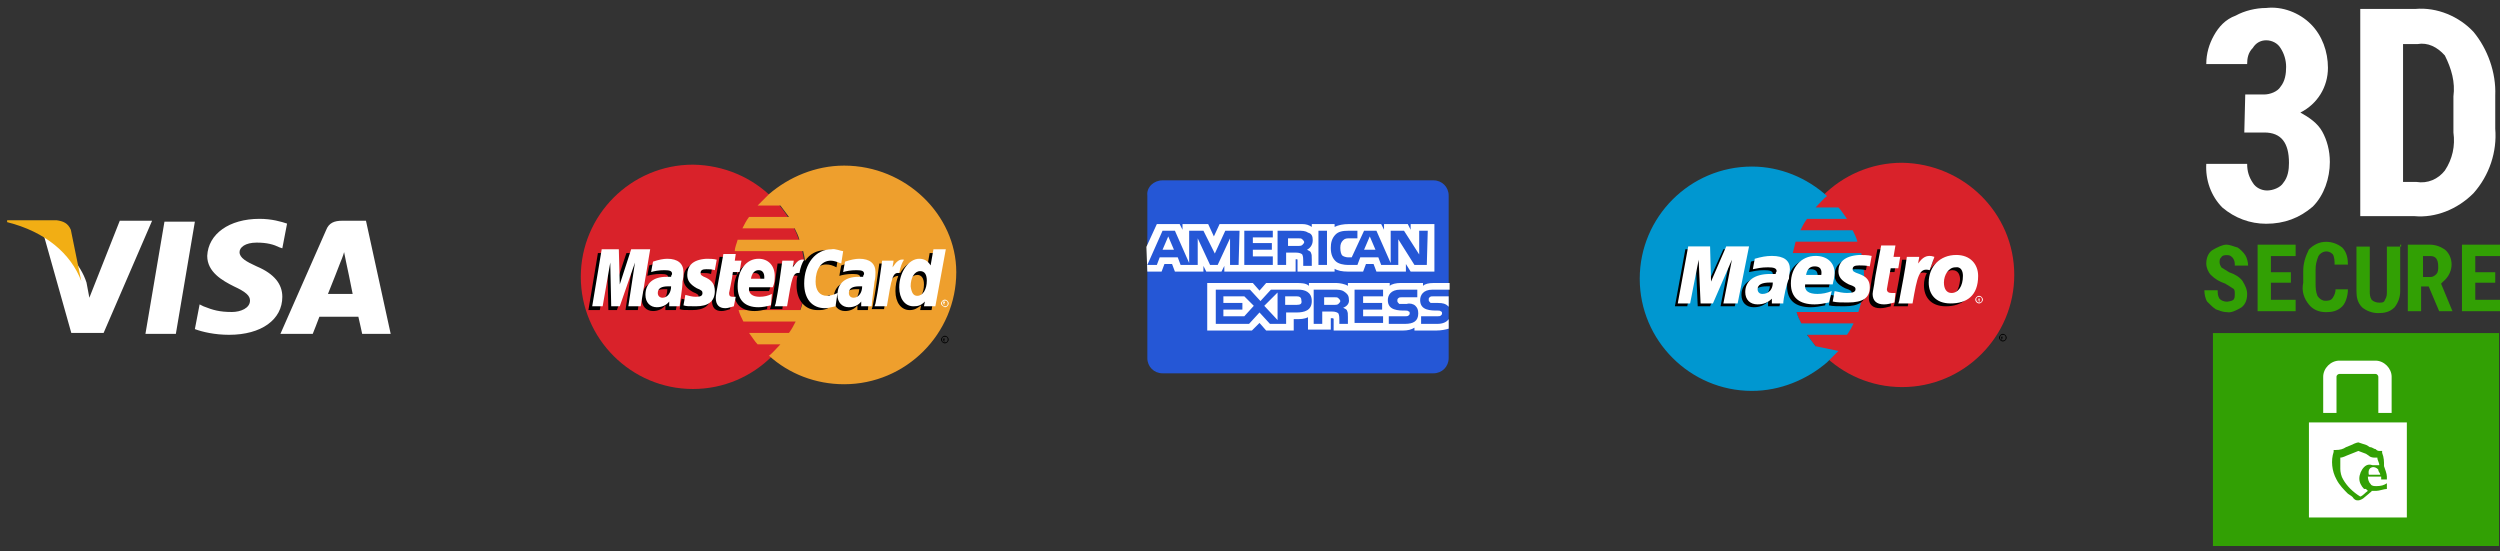 <svg width="263" height="58" viewBox="0 0 263 58" fill="none" xmlns="http://www.w3.org/2000/svg">
<rect x="0" y="0" width="263" height="58" fill="#333333" stroke="none"/>
<path d="M15.3 35.122L17.3 23.322H20.5L18.5 35.122H15.3ZM30.2 23.522C29.6 23.322 28.6 23.022 27.3 23.022C24.1 23.022 21.9 24.622 21.8 26.922C21.8 28.622 23.4 29.522 24.6 30.122C25.9 30.722 26.3 31.122 26.3 31.622C26.3 32.422 25.3 32.822 24.4 32.822C23.1 32.822 22.4 32.622 21.4 32.222L21 32.022L20.5 34.622C21.3 34.922 22.6 35.222 24.1 35.222C27.5 35.222 29.7 33.622 29.7 31.222C29.7 29.922 28.9 28.822 27 28.022C25.9 27.522 25.2 27.122 25.2 26.522C25.2 26.022 25.8 25.522 27 25.522C28.1 25.522 28.8 25.722 29.4 26.022L29.7 26.122L30.2 23.522ZM38.5 23.222H36C35.2 23.222 34.6 23.422 34.3 24.222L29.5 35.122H32.9C32.9 35.122 33.5 33.622 33.6 33.322C34 33.322 37.3 33.322 37.7 33.322C37.8 33.722 38.1 35.122 38.1 35.122H41.1L38.5 23.222ZM34.5 30.922C34.8 30.222 35.8 27.622 35.8 27.622C35.8 27.622 36.1 26.922 36.2 26.522L36.4 27.522C36.4 27.522 37 30.322 37.1 30.922H34.5ZM12.6 23.222L9.4 31.322L9.1 29.722C8.5 27.822 6.7 25.822 4.6 24.722L7.5 35.022H10.9L16 23.222H12.6Z" fill="white"/>
<path d="M5.95 23.169H0.75V23.369C4.75 24.369 7.45 26.669 8.55 29.569L7.45 24.169C7.15 23.469 6.65 23.269 5.95 23.169Z" fill="#F2AE14"/>
<path d="M84.7 29.122C84.7 35.622 79.4 40.922 72.9 40.922C66.4 40.922 61.1 35.622 61.1 29.122C61.1 22.622 66.4 17.322 72.9 17.322C79.5 17.422 84.7 22.622 84.7 29.122Z" fill="#D9222A"/>
<path d="M88.8 17.422C85.8 17.422 83 18.622 80.9 20.422C80.5 20.822 80.1 21.222 79.7 21.622H82.1C82.4 22.022 82.7 22.422 83 22.822H78.8C78.5 23.222 78.3 23.622 78.1 24.022H83.6C83.8 24.422 84 24.822 84.1 25.222H77.6C77.5 25.622 77.3 26.022 77.3 26.422H84.5C84.7 27.222 84.8 28.122 84.8 28.922C84.8 30.222 84.6 31.522 84.2 32.622H77.7C77.8 33.022 78 33.422 78.2 33.822H83.7C83.5 34.222 83.3 34.622 83 35.022H78.8C79.1 35.422 79.4 35.922 79.7 36.222H82.1C81.7 36.622 81.3 37.122 80.9 37.422C83 39.322 85.8 40.422 88.8 40.422C95.3 40.422 100.6 35.122 100.6 28.622C100.6 22.622 95.3 17.422 88.8 17.422Z" fill="#EE9F2D"/>
<path d="M99 35.722C99 35.522 99.2 35.322 99.4 35.322C99.6 35.322 99.8 35.522 99.8 35.722C99.8 35.922 99.6 36.122 99.4 36.122C99.2 36.122 99 35.922 99 35.722ZM99.4 36.022C99.6 36.022 99.7 35.922 99.7 35.722C99.7 35.522 99.6 35.422 99.4 35.422C99.2 35.422 99.1 35.522 99.1 35.722C99.1 35.922 99.2 36.022 99.4 36.022ZM99.3 35.922L99.2 35.622H99.3H99.4V35.722C99.4 35.722 99.4 35.822 99.3 35.822L99.4 35.922H99.3L99.2 35.822H99.3V35.922ZM99.3 35.722C99.4 35.722 99.4 35.722 99.3 35.722C99.4 35.722 99.4 35.722 99.4 35.722C99.4 35.622 99.4 35.622 99.3 35.722C99.4 35.622 99.4 35.622 99.3 35.722ZM70.2 30.422C70.1 30.422 70 30.422 69.9 30.422C69.2 30.422 68.8 30.622 68.8 31.122C68.8 31.422 69 31.622 69.3 31.622C69.8 31.722 70.2 31.222 70.2 30.422ZM71.1 32.622H70V32.122C69.7 32.522 69.2 32.722 68.7 32.722C68 32.722 67.5 32.222 67.5 31.422C67.5 30.222 68.3 29.522 69.7 29.522C69.8 29.522 70 29.522 70.2 29.522C70.2 29.322 70.3 29.322 70.3 29.222C70.3 28.922 70.1 28.822 69.5 28.822C68.9 28.822 68.4 28.922 68.1 29.022C68.1 28.922 68.3 27.922 68.3 27.922C68.9 27.722 69.4 27.622 69.8 27.622C70.9 27.622 71.5 28.122 71.5 29.022C71.5 29.222 71.5 29.622 71.4 30.022C71.4 30.722 71.2 32.222 71.1 32.622ZM67.1 32.622H65.8L66.5 28.022L64.9 32.622H64L63.9 28.022L63.1 32.622H61.9L62.9 26.622H64.7L64.8 29.922L65.9 26.622H67.9L67.1 32.622ZM90.4 30.422C90.3 30.422 90.2 30.422 90.1 30.422C89.4 30.422 89 30.622 89 31.122C89 31.422 89.2 31.622 89.5 31.622C90 31.722 90.3 31.222 90.4 30.422ZM91.3 32.622H90.2V32.122C89.9 32.522 89.4 32.722 88.9 32.722C88.2 32.722 87.7 32.222 87.7 31.422C87.7 30.222 88.5 29.522 89.9 29.522C90 29.522 90.2 29.522 90.4 29.522C90.4 29.322 90.5 29.322 90.5 29.222C90.5 28.922 90.3 28.822 89.7 28.822C89.1 28.822 88.6 28.922 88.3 29.022C88.3 28.922 88.5 27.922 88.5 27.922C89.1 27.722 89.6 27.622 90 27.622C91.1 27.622 91.7 28.122 91.7 29.022C91.7 29.222 91.7 29.622 91.6 30.022C91.6 30.722 91.3 32.222 91.3 32.622ZM76.8 32.522C76.5 32.622 76.2 32.722 75.9 32.722C75.2 32.722 74.9 32.322 74.9 31.622C74.9 31.422 75 30.822 75.1 30.322C75.2 29.822 75.7 27.022 75.7 27.022H77L76.9 27.722H77.7L77.5 28.922H76.7C76.6 29.822 76.3 31.022 76.3 31.122C76.3 31.422 76.4 31.522 76.7 31.522C76.8 31.522 77 31.522 77 31.522L76.8 32.522ZM80.7 32.522C80.3 32.622 79.8 32.722 79.4 32.722C78 32.722 77.2 32.022 77.2 30.522C77.2 28.822 78.1 27.622 79.4 27.622C80.4 27.622 81.1 28.322 81.1 29.422C81.1 29.822 81.1 30.122 80.9 30.622H78.4C78.3 31.322 78.8 31.622 79.5 31.622C80 31.622 80.4 31.522 80.8 31.322L80.7 32.522ZM80 29.622C80 29.522 80.1 28.722 79.4 28.722C79 28.722 78.7 29.022 78.6 29.622H80ZM71.9 29.322C71.9 29.922 72.2 30.322 72.9 30.722C73.4 30.922 73.5 31.022 73.5 31.222C73.5 31.522 73.3 31.622 72.8 31.622C72.4 31.622 72.1 31.522 71.7 31.422L71.5 32.522C71.8 32.622 72 32.622 72.8 32.622C74.1 32.622 74.8 32.122 74.8 31.022C74.8 30.322 74.5 29.922 73.9 29.622C73.4 29.422 73.3 29.322 73.3 29.122C73.3 28.822 73.5 28.722 73.9 28.722C74.2 28.722 74.5 28.722 74.8 28.822L75 27.722C74.7 27.622 74.2 27.622 73.9 27.622C72.4 27.622 71.9 28.422 71.9 29.322ZM86.9 27.822C87.3 27.822 87.6 27.922 88 28.122L88.2 26.822C88 26.722 87.4 26.322 86.8 26.322C85.9 26.322 85.2 26.722 84.7 27.422C84 27.222 83.7 27.722 83.3 28.122L83 28.222C83 28.022 83 27.922 83 27.722H81.8C81.6 29.222 81.4 30.722 81.1 32.222L81 32.522H82.3C82.5 31.122 82.6 30.222 82.7 29.622L83.2 29.322C83.3 29.022 83.5 28.922 83.9 29.022C83.8 29.322 83.8 29.722 83.8 30.022C83.8 31.622 84.7 32.622 86 32.622C86.4 32.622 86.7 32.622 87.1 32.422L87.3 31.022C86.9 31.222 86.5 31.322 86.2 31.322C85.5 31.322 85 30.822 85 29.822C85.3 28.722 86 27.822 86.9 27.822Z" fill="black"/>
<path d="M67.4 32.222H66.1L66.8 27.622L65.2 32.222H64.3L64.2 27.622L63.4 32.222H62.3L63.3 26.222H65.1L65.2 29.922L66.4 26.222H68.4L67.4 32.222Z" fill="white"/>
<path d="M97.8 26.622L97.5 28.322C97.2 27.822 96.8 27.522 96.3 27.522C95.7 27.522 95.1 28.022 94.7 28.722C94.2 28.622 93.6 28.422 93.6 28.422C93.6 28.022 93.7 27.822 93.7 27.722H92.5C92.3 29.222 92.1 30.722 91.8 32.222L91.7 32.522H93C93.2 31.422 93.3 30.422 93.4 29.722C93.8 29.322 94.1 29.022 94.5 29.022C94.3 29.522 94.2 30.022 94.2 30.622C94.2 31.822 94.8 32.622 95.7 32.622C96.2 32.622 96.5 32.422 96.9 32.122L96.8 32.622H98L99 26.622H97.8ZM96.2 31.522C95.8 31.522 95.5 31.222 95.5 30.522C95.5 29.522 95.9 28.922 96.5 28.922C96.9 28.922 97.2 29.222 97.2 29.922C97.2 30.822 96.8 31.522 96.2 31.522Z" fill="black"/>
<path d="M70.6 30.122C70.5 30.122 70.4 30.122 70.3 30.122C69.6 30.122 69.2 30.322 69.2 30.822C69.2 31.122 69.4 31.322 69.7 31.322C70.2 31.322 70.6 30.822 70.6 30.122ZM71.5 32.222H70.4V31.722C70.1 32.122 69.6 32.322 69.1 32.322C68.4 32.322 67.9 31.822 67.9 31.022C67.9 29.822 68.7 29.122 70.1 29.122C70.2 29.122 70.4 29.122 70.6 29.122C70.6 28.922 70.7 28.922 70.7 28.822C70.7 28.522 70.5 28.422 69.9 28.422C69.3 28.422 68.8 28.522 68.5 28.622C68.5 28.522 68.7 27.522 68.7 27.522C69.3 27.322 69.8 27.222 70.2 27.222C71.3 27.222 71.9 27.722 71.9 28.622C71.9 28.922 71.9 29.222 71.8 29.622C71.8 30.422 71.5 31.922 71.5 32.222ZM88.7 26.422L88.5 27.722C88 27.522 87.7 27.422 87.4 27.422C86.4 27.422 85.8 28.322 85.8 29.622C85.8 30.522 86.2 31.122 87 31.122C87.3 31.122 87.7 31.022 88.1 30.822L87.9 32.222C87.4 32.322 87.1 32.422 86.8 32.422C85.4 32.422 84.6 31.422 84.6 29.822C84.6 27.722 85.8 26.222 87.5 26.222C87.8 26.122 88.5 26.422 88.7 26.422ZM90.7 30.122C90.6 30.122 90.5 30.122 90.4 30.122C89.7 30.122 89.3 30.322 89.3 30.822C89.3 31.122 89.5 31.322 89.8 31.322C90.3 31.322 90.7 30.822 90.7 30.122ZM91.7 32.222H90.6V31.722C90.3 32.122 89.8 32.322 89.3 32.322C88.6 32.322 88.1 31.822 88.1 31.022C88.1 29.822 88.9 29.122 90.3 29.122C90.4 29.122 90.6 29.122 90.8 29.122C90.8 28.922 90.9 28.922 90.9 28.822C90.9 28.522 90.7 28.422 90.1 28.422C89.5 28.422 89 28.522 88.7 28.622C88.7 28.522 88.9 27.522 88.9 27.522C89.5 27.322 90 27.222 90.4 27.222C91.5 27.222 92.1 27.722 92.1 28.622C92.1 28.922 92.1 29.222 92 29.622C91.9 30.422 91.7 31.922 91.7 32.222ZM77.2 32.222C76.8 32.322 76.6 32.422 76.3 32.422C75.6 32.422 75.3 32.022 75.3 31.322C75.3 31.122 75.4 30.522 75.5 30.022C75.6 29.522 76.1 26.722 76.1 26.722H77.4L77.3 27.422H78L77.8 28.622H77.1C77 29.522 76.7 30.722 76.7 30.822C76.7 31.122 76.8 31.222 77.1 31.222C77.2 31.222 77.4 31.222 77.4 31.222L77.2 32.222ZM81.1 32.122C80.7 32.222 80.2 32.322 79.8 32.322C78.4 32.322 77.6 31.622 77.6 30.122C77.6 28.422 78.5 27.222 79.8 27.222C80.8 27.222 81.5 27.922 81.5 29.022C81.5 29.422 81.5 29.722 81.3 30.222H78.8C78.7 30.922 79.2 31.222 79.9 31.222C80.4 31.222 80.8 31.122 81.2 30.922L81.1 32.122ZM80.4 29.322C80.4 29.222 80.5 28.422 79.8 28.422C79.4 28.422 79.1 28.722 79 29.322H80.4ZM72.3 28.922C72.3 29.522 72.6 29.922 73.3 30.322C73.8 30.522 73.9 30.622 73.9 30.822C73.9 31.122 73.7 31.222 73.2 31.222C72.8 31.222 72.5 31.122 72.1 31.022L71.9 32.122C72.2 32.222 72.4 32.222 73.2 32.222C74.5 32.222 75.2 31.722 75.2 30.622C75.2 29.922 74.9 29.522 74.3 29.222C73.8 29.022 73.7 28.922 73.7 28.722C73.7 28.422 73.9 28.322 74.3 28.322C74.6 28.322 74.9 28.322 75.2 28.422L75.4 27.322C75.1 27.222 74.6 27.222 74.3 27.222C72.8 27.322 72.3 28.022 72.3 28.922ZM98.4 32.222H97.2L97.3 31.722C96.9 32.122 96.6 32.222 96.1 32.222C95.2 32.222 94.6 31.422 94.6 30.222C94.6 28.622 95.6 27.222 96.7 27.222C97.2 27.222 97.6 27.422 97.9 27.922L98.2 26.222H99.5L98.4 32.222ZM96.5 31.122C97.1 31.122 97.5 30.422 97.5 29.522C97.5 28.922 97.3 28.522 96.8 28.522C96.2 28.522 95.8 29.222 95.8 30.122C95.9 30.822 96.1 31.122 96.5 31.122ZM92.8 27.422C92.6 28.922 92.4 30.422 92.1 31.922L92 32.222H93.3C93.8 29.222 93.9 28.622 94.6 28.722C94.7 28.122 94.9 27.622 95.1 27.322C94.6 27.222 94.3 27.522 93.9 28.122C93.9 27.922 94 27.622 94 27.422H92.8ZM82.3 27.422C82.1 28.922 81.9 30.422 81.6 31.922L81.5 32.222H82.8C83.3 29.222 83.4 28.622 84.1 28.722C84.2 28.122 84.4 27.622 84.6 27.322C84.1 27.222 83.8 27.522 83.4 28.122C83.4 27.922 83.5 27.622 83.5 27.422H82.3ZM99 31.922C99 31.722 99.2 31.522 99.4 31.522C99.6 31.522 99.8 31.722 99.8 31.922C99.8 32.122 99.6 32.322 99.4 32.322C99.2 32.222 99 32.122 99 31.922ZM99.4 32.222C99.6 32.222 99.7 32.122 99.7 31.922C99.7 31.722 99.6 31.622 99.4 31.622C99.2 31.622 99.1 31.722 99.1 31.922C99.1 32.022 99.2 32.222 99.4 32.222ZM99.3 32.022L99.2 31.722H99.3H99.4V31.822C99.4 31.822 99.4 31.922 99.3 31.922L99.4 32.022H99.3L99.2 31.922H99.3V32.022Z" fill="white"/>
<path d="M122.3 18.972H150.8C151.7 18.972 152.4 19.672 152.4 20.572V37.672C152.4 38.572 151.7 39.272 150.8 39.272H122.3C121.4 39.272 120.7 38.572 120.7 37.672V20.572C120.6 19.672 121.4 18.972 122.3 18.972Z" fill="#2557D6"/>
<path d="M120.7 28.572H122.2L122.5 27.772H123.3L123.6 28.572H126.6V27.972L126.9 28.572H128.5L128.8 27.972V28.572H136.3V27.272H136.4C136.5 27.272 136.5 27.272 136.5 27.472V28.572H140.4V28.272C140.7 28.472 141.2 28.572 141.8 28.572H143.4L143.7 27.772H144.5L144.8 28.572H147.9V27.772L148.4 28.572H150.9V23.572H148.4V24.172L148.1 23.572H145.6V24.172L145.3 23.572H141.9C141.3 23.572 140.8 23.672 140.4 23.872V23.572H138V23.872C137.7 23.672 137.4 23.572 137 23.572H128.3L127.7 24.872L127.1 23.572H124.4V24.172L124.1 23.572H121.7L120.6 25.972L120.7 28.572ZM130.3 27.872H129.4V25.072L128.1 27.872H127.3L126 25.072V27.872H124.2L123.9 27.072H122L121.7 27.872H120.7L122.3 24.272H123.6L125.1 27.672V24.272H126.6L127.8 26.672L128.9 24.272H130.4L130.3 27.872ZM123.5 26.272L122.9 24.872L122.3 26.272H123.5ZM133.9 27.872H130.9V24.272H133.9V24.972H131.8V25.572H133.8V26.272H131.8V26.972H133.9V27.872ZM138.1 25.272C138.1 25.872 137.7 26.172 137.5 26.272C137.7 26.372 137.9 26.472 137.9 26.572C138 26.772 138 26.872 138 27.272V27.972H137.1V27.472C137.1 27.272 137.1 26.972 137 26.772C136.9 26.672 136.7 26.572 136.3 26.572H135.3V27.872H134.4V24.272H136.5C137 24.272 137.3 24.272 137.6 24.472C138 24.572 138.1 24.872 138.1 25.272ZM137 25.772C136.9 25.872 136.7 25.872 136.6 25.872H135.5V25.072H136.6C136.8 25.072 136.9 25.072 137 25.172C137.1 25.272 137.2 25.372 137.2 25.472C137.2 25.572 137.1 25.672 137 25.772ZM139.6 27.872H138.7V24.272H139.6V27.872ZM150.1 27.872H148.8L147.1 25.172V27.872H145.3L145 27.072H143.1L142.8 27.872H141.8C141.4 27.872 140.8 27.772 140.5 27.472C140.2 27.172 140 26.772 140 26.072C140 25.572 140.1 25.072 140.5 24.672C140.8 24.372 141.2 24.272 141.9 24.272H142.8V25.072H142C141.7 25.072 141.5 25.072 141.3 25.272C141.1 25.472 141 25.672 141 26.072C141 26.472 141.1 26.772 141.2 26.872C141.3 26.972 141.6 27.072 141.8 27.072H142.2L143.5 24.272H144.8L146.3 27.672V24.272H147.7L149.3 26.772V24.272H150.2L150.1 27.872ZM144.7 26.272L144.1 24.872L143.5 26.272H144.7ZM152.4 33.572C152.2 33.872 151.8 34.072 151.2 34.072H149.5V33.272H151.2C151.4 33.272 151.5 33.272 151.6 33.172C151.7 33.072 151.7 33.072 151.7 32.972C151.7 32.872 151.7 32.772 151.6 32.772C151.5 32.672 151.4 32.672 151.3 32.672C150.5 32.672 149.4 32.672 149.4 31.572C149.4 31.072 149.7 30.472 150.7 30.472H152.5V29.772H150.8C150.3 29.772 149.9 29.872 149.7 30.072V29.772H147.3C146.9 29.772 146.4 29.872 146.2 30.072V29.772H141.8V30.072C141.5 29.872 140.9 29.772 140.6 29.772H137.7V30.072C137.4 29.772 136.8 29.772 136.4 29.772H133.2L132.5 30.572L131.8 29.772H127V34.772H131.7L132.5 33.972L133.2 34.772H136.1V33.572H136.4C136.8 33.572 137.2 33.572 137.6 33.372V34.672H140V33.472H140.1C140.2 33.472 140.3 33.472 140.3 33.572V34.772H147.6C148.1 34.772 148.5 34.672 148.8 34.472V34.772H151.1C151.6 34.772 152.1 34.672 152.4 34.572V33.572ZM138 31.672C138 32.672 137.2 32.872 136.4 32.872H135.3V34.072H133.6L132.5 32.872L131.4 34.072H127.9V30.472H131.5L132.6 31.672L133.7 30.472H136.6C137.2 30.472 138 30.672 138 31.672ZM130.9 33.272H128.7V32.572H130.7V31.872H128.7V31.172H130.9L131.9 32.172L130.9 33.272ZM134.4 33.672L133 32.172L134.4 30.772V33.672ZM136.4 32.072H135.2V31.172H136.4C136.7 31.172 136.9 31.272 136.9 31.572C137 31.972 136.8 32.072 136.4 32.072ZM142.5 30.472H145.5V31.172H143.4V31.872H145.4V32.572H143.4V33.272H145.5V33.972H142.5V30.472ZM141.3 32.372C141.5 32.472 141.7 32.572 141.7 32.672C141.8 32.872 141.8 32.972 141.8 33.372V34.072H140.9V33.672C140.9 33.472 140.9 33.172 140.8 32.972C140.7 32.872 140.5 32.772 140.1 32.772H139.1V34.072H138.2V30.472H140.3C140.8 30.472 141.1 30.472 141.4 30.672C141.7 30.872 141.9 31.072 141.9 31.472C142 31.972 141.6 32.272 141.3 32.372ZM140.8 31.972C140.7 32.072 140.5 32.072 140.4 32.072H139.3V31.272H140.4C140.6 31.272 140.7 31.272 140.8 31.372C140.9 31.472 141 31.572 141 31.672C141 31.772 140.9 31.872 140.8 31.972ZM148.9 32.172C149.1 32.372 149.2 32.572 149.2 32.972C149.2 33.772 148.7 34.072 147.8 34.072H146.1V33.272H147.8C148 33.272 148.1 33.272 148.2 33.172C148.3 33.072 148.3 33.072 148.3 32.972C148.3 32.872 148.3 32.772 148.2 32.772C148.1 32.672 148 32.672 147.9 32.672C147.1 32.672 146 32.672 146 31.572C146 31.072 146.3 30.472 147.3 30.472H149.1V31.272H147.5C147.3 31.272 147.2 31.272 147.1 31.372C147 31.472 147 31.472 147 31.672C147 31.772 147.1 31.872 147.2 31.972C147.3 31.972 147.4 31.972 147.5 31.972H148C148.3 31.872 148.7 31.972 148.9 32.172ZM152.4 31.172H150.8C150.6 31.172 150.5 31.172 150.4 31.272C150.3 31.372 150.3 31.372 150.3 31.572C150.3 31.672 150.4 31.772 150.5 31.872C150.6 31.872 150.7 31.872 150.8 31.872H151.3C151.8 31.872 152.1 31.972 152.3 32.172L152.4 32.272V31.172Z" fill="white"/>
<path d="M211.9 28.922C211.9 35.422 206.6 40.722 200.1 40.722C193.6 40.722 188.3 35.422 188.3 28.922C188.3 22.422 193.6 17.122 200.1 17.122C206.6 17.222 211.9 22.422 211.9 28.922Z" fill="#D9222A"/>
<path d="M191 36.422C190.7 36.022 190.4 35.622 190.1 35.222H194.3C194.6 34.822 194.8 34.422 195 34.022H189.5C189.3 33.622 189.1 33.222 189 32.822H195.5C195.9 31.622 196.1 30.422 196.1 29.122C196.1 28.222 196 27.422 195.8 26.622H188.6C188.7 26.222 188.8 25.822 188.9 25.422H195.4C195.3 25.022 195.1 24.622 194.9 24.222H189.4C189.6 23.822 189.8 23.422 190.1 23.022H194.3C194 22.622 193.7 22.122 193.4 21.822H191C191.4 21.422 191.8 20.922 192.2 20.622C190.1 18.722 187.3 17.522 184.3 17.522C177.8 17.522 172.5 22.822 172.5 29.322C172.5 35.822 177.8 41.122 184.3 41.122C187.3 41.122 190.1 39.922 192.2 38.122C192.6 37.722 193 37.322 193.4 36.922L191 36.422Z" fill="#0097D0"/>
<path d="M210.3 35.522C210.3 35.322 210.5 35.122 210.7 35.122C210.9 35.122 211.1 35.322 211.1 35.522C211.1 35.722 210.9 35.922 210.7 35.922C210.5 35.922 210.3 35.722 210.3 35.522ZM210.7 35.822C210.9 35.822 211 35.722 211 35.522C211 35.322 210.9 35.222 210.7 35.222C210.5 35.222 210.4 35.322 210.4 35.522C210.4 35.722 210.5 35.822 210.7 35.822ZM210.6 35.722L210.5 35.422H210.6H210.7V35.522C210.7 35.522 210.7 35.622 210.6 35.622H210.5V35.722H210.6ZM210.6 35.522C210.7 35.522 210.7 35.522 210.6 35.522C210.7 35.522 210.7 35.522 210.7 35.522C210.7 35.422 210.7 35.422 210.6 35.522C210.7 35.422 210.7 35.422 210.6 35.522ZM192 32.122C191.5 32.222 191 32.322 190.5 32.322C188.9 32.322 188 31.622 188 30.122C188 28.422 189.1 27.222 190.6 27.222C191.8 27.222 192.6 27.922 192.6 29.022C192.6 29.422 192.5 29.722 192.4 30.222H189.5C189.4 30.922 189.9 31.222 190.8 31.222C191.3 31.222 191.8 31.122 192.3 30.922L192 32.122ZM191.2 29.222C191.2 29.122 191.4 28.322 190.5 28.322C190 28.322 189.7 28.622 189.6 29.222H191.2ZM193 28.922C193 29.522 193.3 29.922 194.1 30.322C194.7 30.522 194.8 30.622 194.8 30.822C194.8 31.122 194.5 31.222 193.9 31.222C193.5 31.222 193 31.122 192.6 31.022L192.4 32.122C192.8 32.222 193.4 32.222 194 32.222C195.6 32.222 196.3 31.722 196.3 30.622C196.3 29.922 196 29.522 195.2 29.222C194.6 29.022 194.5 28.922 194.5 28.722C194.5 28.422 194.7 28.322 195.2 28.322C195.5 28.322 195.9 28.322 196.3 28.422L196.5 27.322C196.1 27.222 195.5 27.222 195.2 27.222C193.6 27.222 193 28.022 193 28.922ZM187.2 32.222H186V31.722C185.6 32.122 185.1 32.322 184.5 32.322C183.7 32.322 183.2 31.822 183.2 31.022C183.2 29.822 184.2 29.122 185.8 29.122C186 29.122 186.2 29.122 186.4 29.122C186.4 28.922 186.5 28.922 186.5 28.822C186.5 28.522 186.2 28.422 185.6 28.422C184.9 28.422 184.5 28.522 184 28.622L184.2 27.522C184.9 27.322 185.4 27.222 186 27.222C187.3 27.222 187.9 27.722 187.9 28.622C187.9 28.822 187.8 29.322 187.8 29.622C187.6 30.022 187.3 31.822 187.2 32.222ZM186.2 30.122C186 30.122 186 30.122 185.9 30.122C185.1 30.122 184.6 30.322 184.6 30.822C184.6 31.122 184.8 31.322 185.1 31.322C185.7 31.322 186.1 30.822 186.2 30.122ZM198.9 32.222C198.5 32.322 198.2 32.422 197.8 32.422C197 32.422 196.6 32.022 196.6 31.322C196.6 31.122 196.8 30.222 196.8 30.022C196.8 29.822 197.5 26.222 197.5 26.222H199L198.8 27.422H199.5L199.3 28.622H198.5C198.5 28.622 198.1 30.722 198.1 30.822C198.1 31.122 198.3 31.222 198.6 31.222C198.8 31.222 198.9 31.222 199 31.222L198.9 32.222ZM205.4 27.222C204.3 27.222 203.5 27.622 203 28.422L203.4 27.322C202.6 27.022 202.1 27.422 201.7 28.022C201.7 28.022 201.6 28.122 201.5 28.222V27.322H200.1C199.9 28.822 199.6 30.322 199.3 31.922L199.2 32.222H200.7C200.8 31.422 201 30.822 201.1 30.322C201.4 28.922 201.9 28.522 202.7 28.722C202.5 29.122 202.4 29.522 202.4 30.022C202.4 31.222 203.1 32.222 204.7 32.222C206.4 32.222 207.6 31.322 207.6 29.322C207.7 28.222 206.9 27.222 205.4 27.222ZM205 31.122C204.5 31.122 204.2 30.722 204.2 30.022C204.2 29.222 204.7 28.422 205.4 28.422C206 28.422 206.2 28.922 206.2 29.422C206.1 30.522 205.7 31.122 205 31.122ZM182.5 32.222H181L181.9 27.622L179.9 32.222H178.6L178.4 27.622L177.5 32.222H176.2L177.3 26.222H179.6L179.8 29.522L181.3 26.222H183.8L182.5 32.222Z" fill="black"/>
<path d="M207.8 31.522C207.8 31.322 208 31.122 208.2 31.122C208.4 31.122 208.6 31.322 208.6 31.522C208.6 31.722 208.4 31.922 208.2 31.922C208 31.922 207.8 31.722 207.8 31.522ZM208.2 31.822C208.4 31.822 208.5 31.722 208.5 31.522C208.5 31.322 208.4 31.222 208.2 31.222C208 31.222 207.9 31.322 207.9 31.522C207.9 31.622 208 31.822 208.2 31.822ZM208.2 31.722L208.1 31.422H208.2H208.3V31.522C208.3 31.522 208.3 31.622 208.2 31.622L208.3 31.722H208.2L208.1 31.622H208L208.2 31.722ZM208.2 31.522C208.3 31.522 208.3 31.522 208.3 31.522C208.3 31.422 208.3 31.422 208.2 31.522C208.2 31.422 208.2 31.422 208.2 31.522ZM192.4 31.822C191.9 31.922 191.4 32.022 190.9 32.022C189.3 32.022 188.4 31.322 188.4 29.822C188.4 28.122 189.5 26.922 191 26.922C192.2 26.922 193 27.622 193 28.722C193 29.122 192.9 29.422 192.8 29.922H189.9C189.8 30.622 190.3 30.922 191.2 30.922C191.7 30.922 192.2 30.822 192.7 30.622L192.4 31.822ZM191.6 28.922C191.6 28.822 191.8 28.022 190.9 28.022C190.4 28.022 190.1 28.322 190 28.922H191.6ZM193.4 28.522C193.4 29.122 193.7 29.522 194.5 29.922C195.1 30.122 195.2 30.222 195.2 30.422C195.2 30.722 194.9 30.822 194.3 30.822C193.9 30.822 193.4 30.722 193 30.622L192.8 31.722C193.2 31.822 193.8 31.822 194.4 31.822C196 31.822 196.7 31.322 196.7 30.222C196.7 29.522 196.4 29.122 195.6 28.822C195 28.622 194.9 28.522 194.9 28.322C194.9 28.022 195.1 27.922 195.6 27.922C195.9 27.922 196.3 27.922 196.7 28.022L196.9 26.922C196.5 26.822 195.9 26.822 195.6 26.822C194 26.922 193.4 27.622 193.4 28.522ZM187.6 31.922H186.4V31.422C186 31.822 185.5 32.022 184.9 32.022C184.1 32.022 183.6 31.522 183.6 30.722C183.6 29.522 184.6 28.822 186.2 28.822C186.4 28.822 186.6 28.822 186.8 28.822C186.8 28.622 186.9 28.622 186.9 28.522C186.9 28.222 186.6 28.122 186 28.122C185.3 28.122 184.9 28.222 184.4 28.322L184.6 27.222C185.3 27.022 185.8 26.922 186.4 26.922C187.7 26.922 188.3 27.422 188.3 28.322C188.3 28.522 188.2 29.022 188.2 29.322C188 29.622 187.6 31.422 187.6 31.922ZM186.5 29.722C186.3 29.722 186.3 29.722 186.2 29.722C185.4 29.722 184.9 29.922 184.9 30.422C184.9 30.722 185.1 30.922 185.4 30.922C186.1 30.922 186.5 30.422 186.5 29.722ZM199.3 31.822C198.9 31.922 198.6 32.022 198.2 32.022C197.4 32.022 197 31.622 197 30.922C197 30.722 197.2 29.822 197.2 29.622C197.2 29.422 197.9 25.822 197.9 25.822H199.4L199.2 27.022H199.9L199.7 28.222H198.9C198.9 28.222 198.5 30.322 198.5 30.422C198.5 30.722 198.7 30.822 199 30.822C199.2 30.822 199.3 30.822 199.4 30.822L199.3 31.822ZM206.5 29.022C206.5 30.122 206 30.822 205.3 30.822C204.8 30.822 204.5 30.422 204.5 29.722C204.5 28.922 205 28.122 205.7 28.122C206.3 28.022 206.5 28.522 206.5 29.022ZM208.1 29.022C208.1 27.822 207.3 26.822 205.8 26.822C204.1 26.822 202.9 28.022 202.9 29.722C202.9 30.922 203.6 31.922 205.2 31.922C206.9 31.922 208.1 31.122 208.1 29.022ZM200.6 27.022C200.4 28.522 200.1 30.022 199.8 31.622L199.7 31.922H201.2C201.7 29.022 201.9 28.122 203 28.422L203.5 27.022C202.7 26.722 202.2 27.122 201.8 27.722C201.8 27.422 201.9 27.222 201.9 27.022H200.6ZM182.8 31.922H181.3L182.2 27.322L180.2 31.922H178.9L178.7 27.322L177.8 31.922H176.5L177.6 25.922H179.9L180 29.622L181.6 25.922H184L182.8 31.922Z" fill="white"/>
<path d="M236.2 9.939H238.2C238.8 9.939 239.6 9.639 239.9 9.139C240.4 8.539 240.5 7.739 240.5 7.039C240.5 6.339 240.3 5.639 239.9 5.039C239.6 4.539 239 4.239 238.4 4.239C237.8 4.239 237.3 4.539 237 5.039C236.5 5.539 236.4 6.139 236.4 6.739H232.1C232.1 5.639 232.4 4.639 232.9 3.739C233.4 2.839 234.1 2.039 235.2 1.639C236.1 1.139 237.3 0.839 238.4 0.839C240.1 0.639 241.9 1.339 243.1 2.539C244.3 3.739 244.9 5.439 244.9 7.139C244.9 9.139 243.8 10.939 242 11.839C242.9 12.339 243.8 12.939 244.3 13.839C244.8 14.739 245.1 15.839 245.1 17.039C245.1 18.739 244.5 20.539 243.3 21.739C241.9 22.939 240.3 23.539 238.4 23.539C236.7 23.539 235.1 22.939 233.8 21.839C232.6 20.639 232 18.939 232.1 17.239H236.4C236.4 18.039 236.6 18.639 237 19.239C237.3 19.739 237.9 20.039 238.5 20.039C239.1 20.039 239.9 19.739 240.2 19.239C240.7 18.639 240.8 17.839 240.8 17.139C240.8 15.039 240 13.939 238.2 13.939H236.1L236.2 9.939Z" fill="white"/>
<path d="M248.3 22.839V0.939H254.1C256.4 0.739 258.7 1.739 260.2 3.339C261.7 5.139 262.6 7.639 262.5 10.039V13.539C262.7 15.939 261.9 18.439 260.2 20.339C258.5 22.039 256.2 22.939 254 22.739H248.3V22.839ZM252.8 4.639V19.139H254.2C255.4 19.339 256.5 18.839 257.2 17.939C258 16.739 258.3 15.339 258.1 13.939V10.139C258.3 8.639 257.9 7.239 257.2 5.839C256.4 4.939 255.4 4.439 254.3 4.639H252.8Z" fill="white"/>
<path d="M235.1 30.939C235.1 30.639 235.1 30.439 234.9 30.339C234.6 30.139 234.4 30.039 234.1 29.839C233.5 29.639 233 29.339 232.6 28.939C232.3 28.639 232.1 28.139 232.1 27.739C232.1 27.139 232.3 26.639 232.7 26.339C233.2 26.039 233.8 25.739 234.2 25.739C234.6 25.739 235 25.939 235.4 26.039C235.7 26.239 236 26.539 236.2 26.839C236.4 27.139 236.5 27.639 236.5 27.939H235.1C235.1 27.639 235.1 27.439 234.9 27.139C234.7 26.939 234.6 26.839 234.3 26.839C234.1 26.839 233.8 26.839 233.7 27.039C233.5 27.239 233.5 27.339 233.5 27.639C233.5 27.839 233.7 28.139 233.7 28.139C234 28.339 234.2 28.439 234.5 28.639C235.1 28.839 235.6 29.139 235.9 29.539C236.2 30.039 236.4 30.439 236.4 30.939C236.4 31.539 236.2 32.039 235.8 32.339C235.3 32.639 234.7 32.939 234.3 32.839C233.8 32.839 233.4 32.639 233.1 32.539C232.8 32.339 232.5 32.039 232.2 31.739C232 31.439 231.9 30.939 231.9 30.539H233.3C233.3 30.839 233.3 31.139 233.5 31.439C233.7 31.639 234 31.739 234.3 31.739C235 31.639 235.1 31.539 235.1 30.939Z" fill="#32A004"/>
<path d="M241 29.739H238.9V31.539H241.5V32.739H237.5V25.739H241.5V26.939H238.9V28.639H241V29.739Z" fill="#32A004"/>
<path d="M247 30.439C247 31.039 246.8 31.839 246.4 32.239C245.9 32.739 245.3 32.839 244.7 32.839C243.9 32.839 243.3 32.539 242.9 32.039C242.4 31.439 242.1 30.639 242.3 29.739V28.539C242.3 27.739 242.5 27.039 242.9 26.239C243.4 25.739 244 25.439 244.7 25.439C245.3 25.439 245.9 25.639 246.4 26.039C246.9 26.539 247 27.239 247 27.839H245.6C245.6 27.539 245.6 27.039 245.4 26.739C244.9 26.239 244.2 26.439 243.9 26.939C243.7 27.439 243.6 27.839 243.6 28.339V29.739C243.6 30.239 243.6 30.639 243.8 31.139C244 31.439 244.3 31.639 244.6 31.639C244.9 31.639 245.2 31.639 245.4 31.339C245.6 31.039 245.7 30.739 245.7 30.439H247Z" fill="#32A004"/>
<path d="M252.5 25.739V30.639C252.5 31.239 252.3 31.839 251.9 32.339C251.4 32.839 250.8 32.939 250.2 32.939C249.6 32.939 249 32.739 248.5 32.339C248 31.839 247.9 31.239 247.9 30.639V25.939H249.3V30.639C249.3 30.939 249.3 31.239 249.5 31.539C249.7 31.739 250 31.839 250.3 31.839C250.6 31.839 250.8 31.839 250.9 31.539C251.1 31.239 251.1 30.939 251.1 30.739V25.939H252.6V25.739H252.5Z" fill="#32A004"/>
<path d="M255.5 30.139H254.7V32.739H253.3V25.739H255.6C256.2 25.739 256.8 25.939 257.3 26.339C258.2 27.239 258.1 28.739 257 29.639L256.8 29.839L258 32.739H256.6L255.5 30.139ZM254.9 29.139H255.7C256 29.139 256.2 28.939 256.3 28.839C256.5 28.639 256.5 28.339 256.5 28.039C256.5 27.239 256.2 26.939 255.7 26.939H254.9V29.139Z" fill="#32A004"/>
<path d="M262.5 29.739H260.4V31.539H263V32.739H259V25.739H263V26.939H260.4V28.639H262.5V29.739Z" fill="#32A004"/>
<path d="M262.9 35.039H232.8V57.439H262.9V35.039Z" fill="#32A004"/>
<path d="M253.2 44.439H242.9V54.439H253.2V44.439Z" fill="white"/>
<path d="M245.8 39.639C245.8 39.439 246 39.339 246.1 39.339H249.9C250.1 39.339 250.2 39.539 250.2 39.639V43.439H251.6V39.639C251.6 38.739 250.8 37.939 249.9 37.939H246.1C245.2 37.939 244.4 38.739 244.4 39.639V43.439H245.8V39.639Z" fill="white"/>
<path d="M250.5 50.439H251.1V50.139C251.1 49.839 250.9 49.339 250.8 49.039C250.8 48.539 250.8 48.139 250.6 47.639V47.439H250.4C250.2 47.439 250.1 47.439 249.9 47.239C249.7 47.239 249.6 47.039 249.3 47.039L249 46.839C248.1 46.539 248.1 46.539 248.1 46.539C248.1 46.539 247.9 46.539 247.3 46.839L246.8 47.039C246.5 47.239 246.2 47.339 245.7 47.339H245.5V47.539C245.2 48.439 245.3 49.539 245.8 50.439C246.1 51.039 246.6 51.539 247 51.939C247.3 52.139 247.5 52.239 247.6 52.439C247.8 52.639 247.9 52.639 248.1 52.639C248.1 52.639 248.3 52.639 248.6 52.439L249.2 51.939C249.4 51.739 249.5 51.739 249.5 51.639C249.7 51.639 249.8 51.639 250 51.639C250.3 51.639 250.8 51.439 251.1 51.439V50.839C250.8 51.039 250.5 51.139 250 51.139C249.8 51.139 249.5 51.139 249.4 50.939C249.2 50.739 249.1 50.439 249.1 50.139H250.5V50.439ZM248.7 49.139C248.4 49.439 248.2 49.939 248.2 50.339C248.2 50.739 248.4 51.139 248.7 51.439H248.9L249.1 51.639C248.8 51.839 248.6 52.139 248.3 52.239C247.5 51.739 246.9 51.139 246.5 50.439C246.3 50.139 246.2 49.639 246.2 49.339C246.2 48.839 246.2 48.539 246.2 48.139C246.5 48.139 246.8 47.939 247.1 47.839L247.6 47.639L248.1 47.439L248.9 47.739L249.2 47.939C249.4 48.139 249.7 48.139 249.8 48.139H250.1C250.1 48.439 250.3 48.639 250.3 48.939H250H249.6C249.3 48.839 249 48.839 248.7 49.139ZM249.7 49.139C249.9 49.139 250.2 49.339 250.2 49.439C250.2 49.639 250.4 49.739 250.4 49.939H249.2C249.1 49.439 249.3 49.139 249.7 49.139Z" fill="#32A004"/>
</svg>

